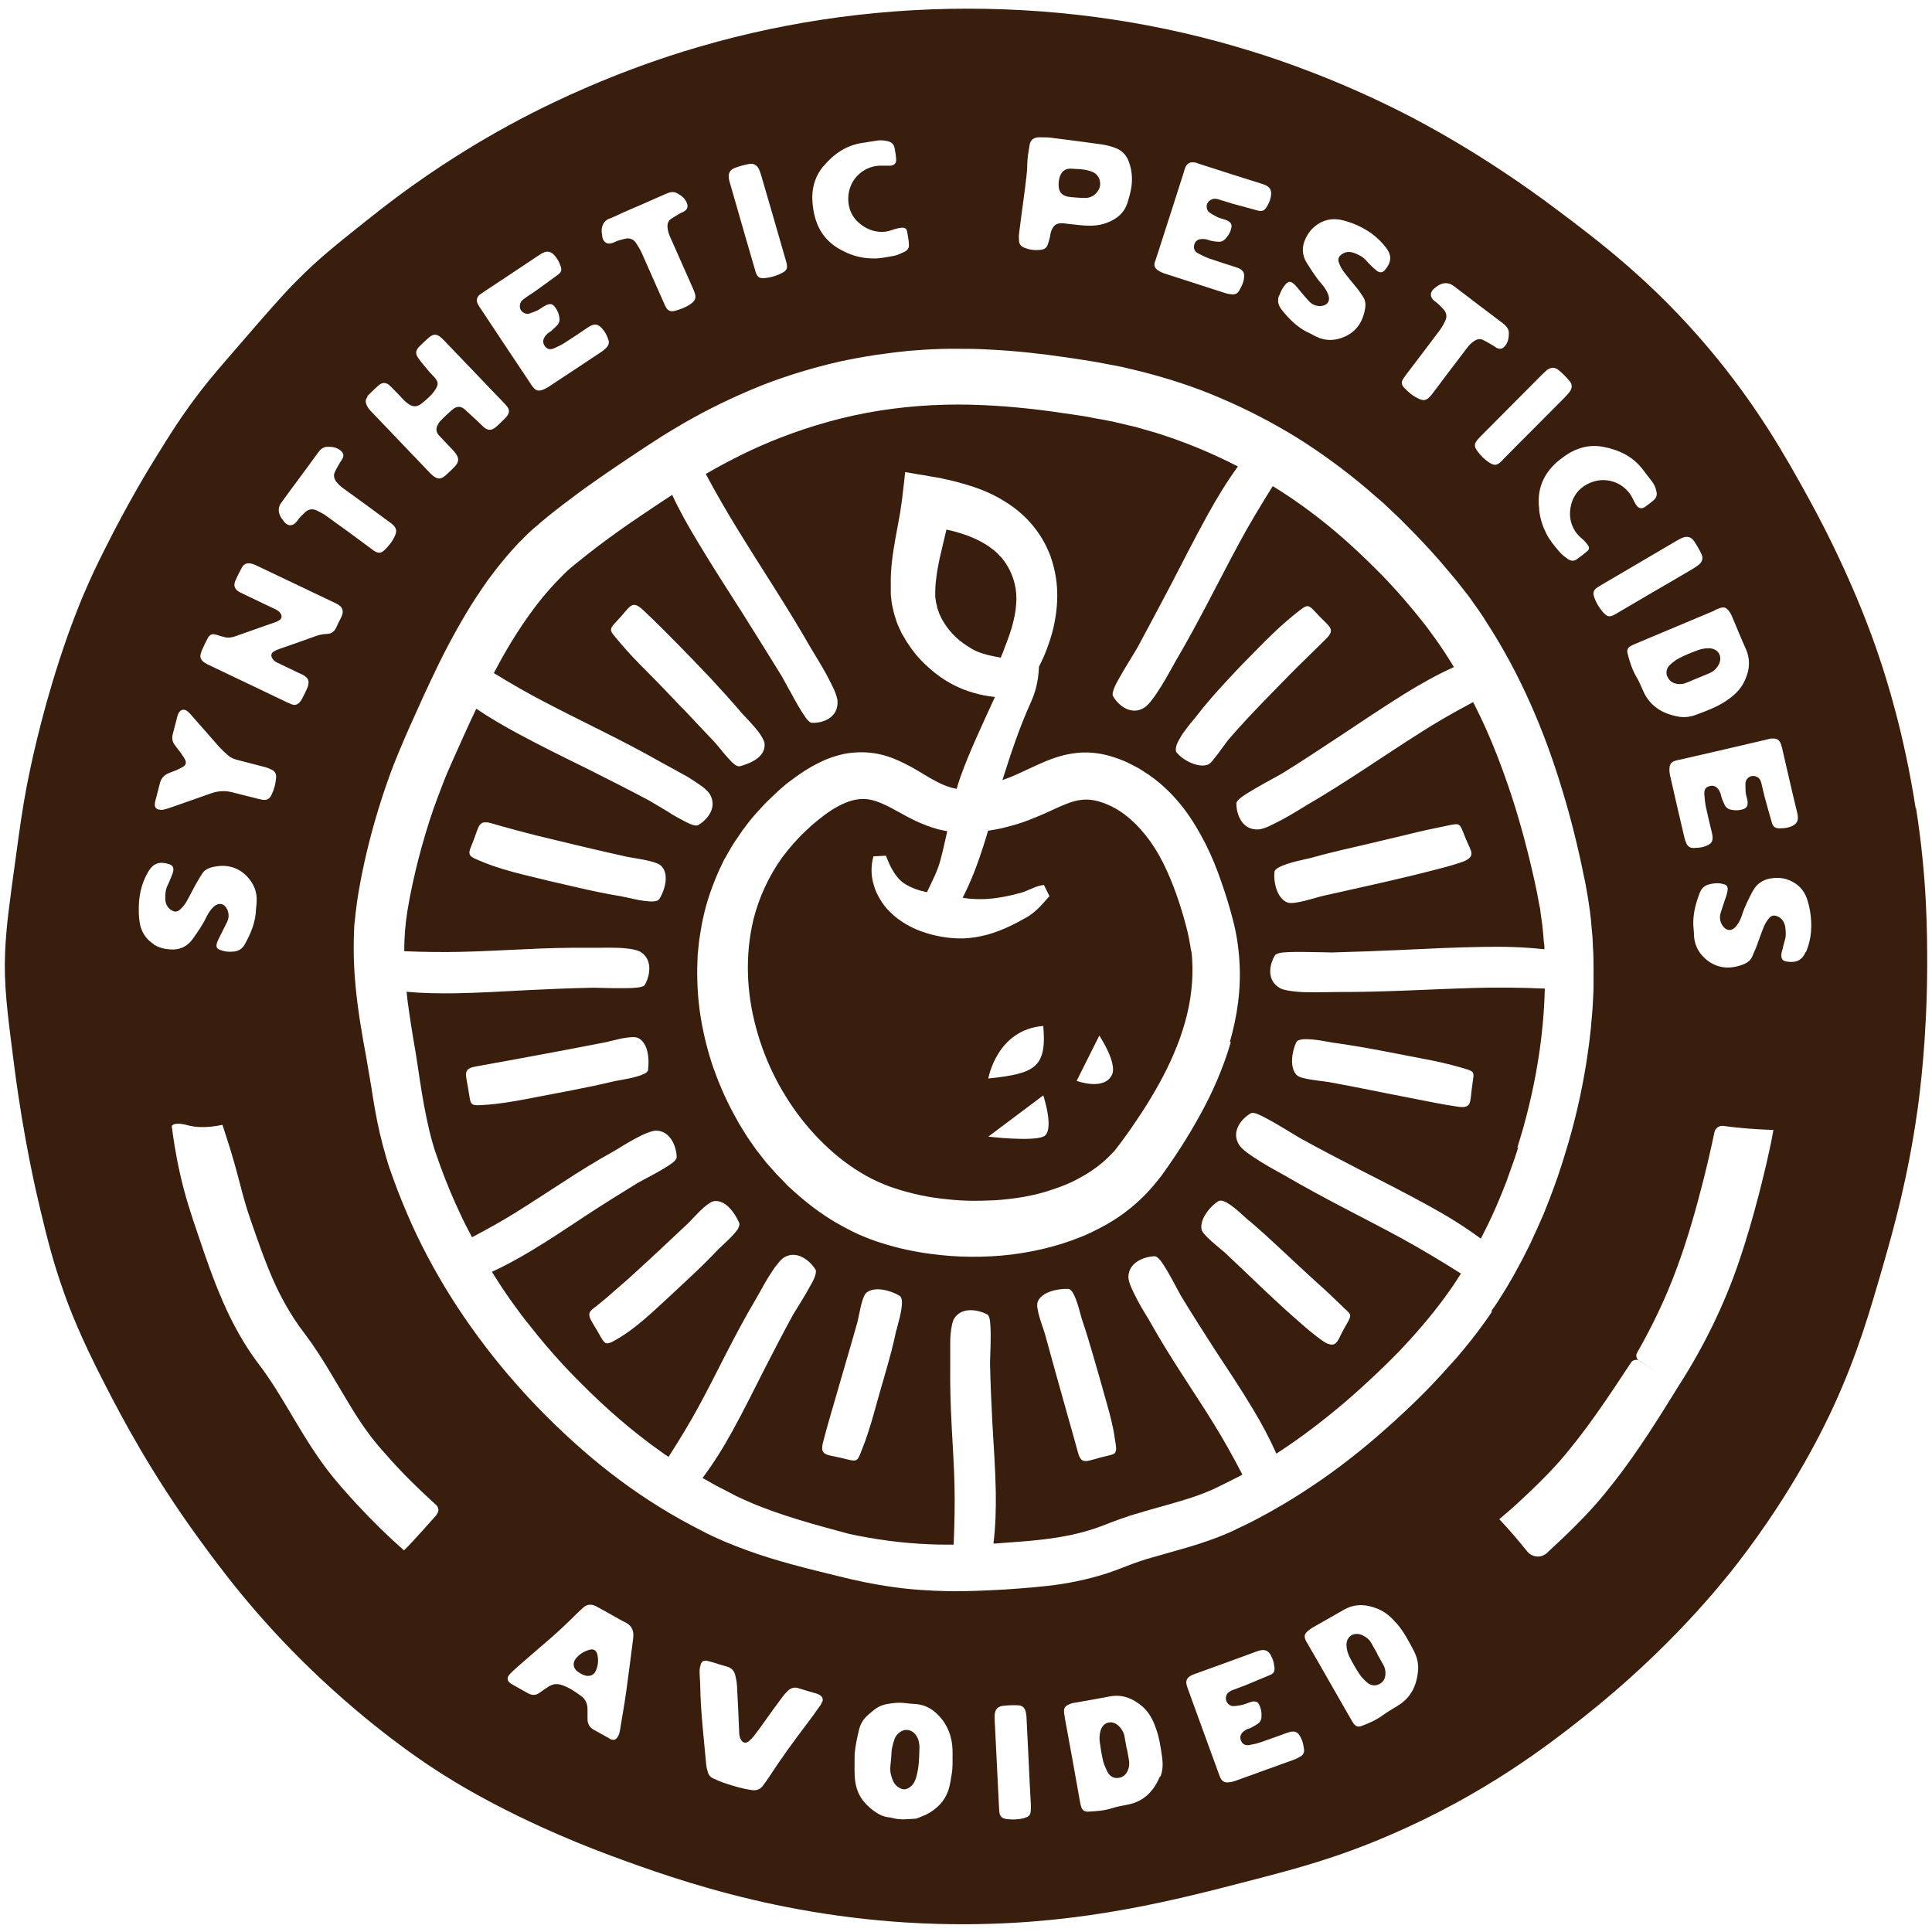 <?xml version="1.0" encoding="UTF-8"?>
<svg xmlns="http://www.w3.org/2000/svg" width="201" height="201" viewBox="0 0 201 201" fill="none">
  <path d="M143.294 172.054C143.094 171.676 142.872 171.321 142.671 170.943C142.471 170.587 142.16 170.321 141.781 170.143C140.869 169.698 140.001 170.254 140.09 171.276C140.113 171.632 140.224 172.01 140.38 172.343C140.691 172.965 141.025 173.543 141.403 174.121C141.626 174.477 141.937 174.788 142.249 175.055C142.605 175.366 143.072 175.432 143.495 175.21C143.962 174.988 144.14 174.566 144.14 174.077C144.14 173.765 144.073 173.454 143.895 173.165C143.695 172.788 143.472 172.432 143.272 172.054H143.294Z" fill="#391D0D"></path>
  <path d="M117.216 181.922C117.15 181.5 117.061 181.077 116.994 180.677C116.927 180.255 116.727 179.922 116.438 179.611C115.726 178.877 114.724 179.122 114.48 180.122C114.391 180.477 114.368 180.855 114.413 181.211C114.502 181.878 114.613 182.566 114.769 183.233C114.88 183.633 115.058 184.033 115.258 184.411C115.503 184.833 115.904 185.033 116.371 184.967C116.883 184.9 117.194 184.567 117.372 184.1C117.483 183.811 117.506 183.478 117.461 183.167C117.394 182.744 117.305 182.322 117.239 181.922H117.216Z" fill="#391D0D"></path>
  <path d="M123.915 98.938C123.87 98.671 123.848 98.382 123.781 98.115C123.737 97.849 123.692 97.56 123.626 97.293C123.559 97.026 123.514 96.76 123.425 96.448C122.802 94.07 122.023 91.803 121 89.759C119.976 87.714 118.619 85.958 116.973 84.714C115.882 83.891 114.525 83.314 113.413 83.203C112.856 83.158 112.345 83.203 111.766 83.358C111.187 83.514 110.564 83.78 109.875 84.091C109.185 84.403 108.451 84.758 107.65 85.069C106.871 85.403 106.048 85.692 105.202 85.914C104.401 86.136 103.6 86.314 102.799 86.425C102.087 88.825 101.286 91.203 100.151 93.404C100.374 93.426 100.596 93.47 100.819 93.493C101.308 93.537 101.842 93.559 102.421 93.537C103.578 93.493 104.891 93.248 106.181 92.892C106.604 92.781 106.982 92.581 107.383 92.426C107.783 92.248 108.184 92.115 108.606 92.07L109.185 93.226C108.718 93.759 108.339 94.204 107.961 94.559C107.583 94.915 107.205 95.204 106.826 95.426C105.58 96.137 104.223 96.826 102.688 97.249C101.909 97.448 101.108 97.604 100.24 97.626C99.395 97.648 98.594 97.582 97.793 97.426C96.836 97.249 95.879 96.96 94.989 96.537C94.099 96.115 93.231 95.537 92.519 94.804C92.163 94.448 91.829 94.026 91.562 93.559C91.296 93.115 91.051 92.626 90.917 92.115C90.761 91.603 90.672 91.092 90.672 90.559C90.672 90.048 90.739 89.559 90.873 89.092L92.163 89.025C92.408 89.603 92.608 90.137 92.92 90.626C93.209 91.115 93.587 91.581 94.077 91.915C94.789 92.381 95.612 92.648 96.435 92.826C96.947 91.737 97.526 90.67 97.837 89.492C98.104 88.492 98.327 87.492 98.549 86.469C98.215 86.425 97.882 86.336 97.57 86.269C96.747 86.047 95.99 85.736 95.301 85.425C93.943 84.781 92.853 84.069 91.874 83.647C90.895 83.203 90.138 83.047 89.293 83.158C88.448 83.247 87.491 83.669 86.534 84.269C86.289 84.425 86.067 84.58 85.822 84.758C85.599 84.936 85.355 85.114 85.132 85.292C84.91 85.492 84.665 85.669 84.442 85.87L83.775 86.492C83.33 86.892 82.929 87.359 82.529 87.781C82.329 88.003 82.151 88.248 81.95 88.47L81.394 89.181C79.992 91.137 78.969 93.337 78.39 95.648C77.5 99.338 77.656 103.249 78.657 106.916C79.636 110.605 81.439 114.072 83.819 116.962C85.021 118.406 86.356 119.718 87.824 120.829C89.293 121.94 90.873 122.829 92.519 123.429C93.365 123.74 94.233 123.985 95.145 124.207C96.035 124.429 96.969 124.585 97.882 124.696C98.816 124.807 99.751 124.896 100.685 124.918C101.62 124.94 102.554 124.918 103.489 124.874C104.49 124.807 105.491 124.696 106.515 124.518C107.516 124.34 108.517 124.096 109.474 123.762C110.431 123.451 111.388 123.073 112.256 122.584C113.146 122.118 113.969 121.562 114.703 120.94C114.903 120.784 115.059 120.607 115.237 120.451C115.415 120.295 115.571 120.118 115.749 119.94C115.838 119.851 115.927 119.762 115.994 119.673L116.216 119.384L116.439 119.095L116.706 118.74C117.418 117.784 118.085 116.806 118.73 115.828C120.021 113.85 121.2 111.783 122.112 109.65C123.025 107.516 123.692 105.294 123.937 103.071C124.071 101.96 124.093 100.827 124.026 99.715C124.004 99.449 123.982 99.16 123.937 98.893L123.915 98.938ZM108.54 106.738C108.918 111.072 107.672 111.694 102.821 112.206C102.821 112.206 103.689 107.116 108.54 106.738ZM108.54 118.251C107.294 118.784 102.821 118.251 102.821 118.251L108.54 113.961C108.54 113.961 109.786 117.74 108.54 118.251ZM115.682 111.828C114.859 113.517 112.011 112.45 112.011 112.45L114.369 107.738C114.369 107.738 116.283 110.605 115.682 111.828Z" fill="#391D0D"></path>
  <path d="M104.134 68.377C104.289 67.999 104.445 67.621 104.579 67.222C104.734 66.866 104.846 66.51 104.979 66.155C105.046 65.977 105.09 65.799 105.157 65.621C105.224 65.444 105.268 65.266 105.313 65.088C105.513 64.355 105.669 63.643 105.713 62.91C105.78 62.176 105.736 61.465 105.58 60.799C105.335 59.776 104.89 58.865 104.267 58.109C104.2 58.02 104.111 57.909 104.022 57.843L103.778 57.576C103.6 57.42 103.422 57.243 103.221 57.109C102.843 56.798 102.42 56.554 101.975 56.309C101.085 55.843 100.084 55.487 99.016 55.22L98.615 55.131C98.438 55.087 98.46 55.109 98.46 55.109C98.46 55.109 98.46 55.131 98.438 55.154C98.438 55.176 98.438 55.198 98.438 55.198V55.242L98.415 55.309C98.237 56.02 98.082 56.731 97.903 57.487C97.725 58.198 97.592 58.887 97.481 59.554C97.392 60.221 97.303 60.865 97.303 61.487C97.303 61.643 97.303 61.776 97.303 61.932V62.154L97.347 62.377C97.37 62.51 97.37 62.665 97.414 62.799C97.459 62.932 97.481 63.066 97.503 63.199C97.503 63.266 97.547 63.332 97.57 63.399L97.636 63.599L97.703 63.799C97.703 63.799 97.77 63.932 97.792 63.999C97.859 64.132 97.926 64.288 97.993 64.421L98.237 64.821C98.571 65.355 98.972 65.844 99.439 66.288C99.906 66.733 100.462 67.11 101.041 67.466C101.82 67.933 102.732 68.155 103.644 68.333C103.8 68.355 103.956 68.377 104.089 68.422L104.134 68.377Z" fill="#391D0D"></path>
  <path d="M173.466 70.356C173.644 70.845 174.022 71.089 174.534 71.156C174.845 71.2 175.157 71.156 175.468 71.022C175.869 70.867 176.247 70.689 176.648 70.534C177.048 70.378 177.449 70.2 177.827 70.045C178.228 69.889 178.517 69.622 178.739 69.267C179.296 68.4 178.828 67.467 177.805 67.444C177.449 67.444 177.048 67.489 176.715 67.622C176.069 67.844 175.424 68.111 174.801 68.422C174.423 68.6 174.067 68.867 173.755 69.156C173.399 69.467 173.288 69.933 173.444 70.378L173.466 70.356Z" fill="#391D0D"></path>
  <path d="M95.122 180.32C94.721 179.92 94.121 179.853 93.653 180.187C93.386 180.364 93.186 180.609 93.075 180.898C92.963 181.209 92.874 181.52 92.808 181.853C92.741 182.187 92.741 182.52 92.719 182.854C92.697 183.165 92.652 183.476 92.63 183.787C92.585 184.32 92.697 184.809 92.919 185.298C93.052 185.587 93.253 185.832 93.542 185.987C93.965 186.232 94.276 186.209 94.677 185.921C95.011 185.676 95.189 185.343 95.3 184.965C95.611 183.943 95.634 182.898 95.656 181.831C95.656 181.676 95.656 181.498 95.611 181.342C95.567 180.942 95.389 180.587 95.122 180.32Z" fill="#391D0D"></path>
  <path d="M111.075 20.46C111.275 20.505 112.566 20.616 113.011 20.594C113.545 20.549 113.967 20.283 114.257 19.816C114.679 19.149 114.412 18.216 113.7 17.905C113.389 17.771 113.033 17.682 112.699 17.638C112.299 17.571 111.898 17.593 111.498 17.549C110.919 17.505 110.518 17.749 110.296 18.282C110.162 18.638 110.118 18.994 110.14 19.372C110.185 19.994 110.474 20.327 111.097 20.46H111.075Z" fill="#391D0D"></path>
  <path d="M61.346 171.633C60.768 171.789 60.256 172.1 59.878 172.589C59.566 173.011 59.633 173.545 60.056 173.878C60.167 173.967 60.3 174.034 60.456 174.145C60.59 174.211 60.745 174.278 60.901 174.323C61.324 174.434 61.769 174.278 61.947 173.9C62.236 173.345 62.281 172.722 62.147 172.122C62.036 171.7 61.769 171.522 61.346 171.633Z" fill="#391D0D"></path>
  <path d="M157.846 119.429C158.069 118.717 158.291 117.984 158.492 117.273C159.804 112.561 160.605 107.694 160.717 102.849C158.225 102.738 155.555 102.716 153.441 102.782C148.724 102.916 143.962 103.227 139.134 103.205C138.511 103.205 137.287 103.249 136.085 103.227C135.485 103.227 134.906 103.182 134.394 103.116C133.905 103.049 133.482 102.96 133.26 102.849C131.769 102.093 132.014 100.427 132.637 99.404C132.726 99.249 133.037 99.138 133.46 99.093C134.194 99.026 135.284 99.026 136.286 99.049C137.287 99.049 138.199 99.093 138.533 99.093C140.958 99.026 143.406 98.938 145.853 98.826C148.59 98.693 151.371 98.56 154.175 98.515C156.378 98.471 158.514 98.515 160.672 98.76V98.404L160.605 97.849L160.561 97.293L160.45 96.182L160.294 95.093L160.227 94.537L160.116 94.004L159.916 92.915C159.76 92.159 159.604 91.426 159.426 90.67C158.736 87.692 157.935 84.758 156.956 81.891C155.977 79.024 154.865 76.224 153.508 73.535C153.419 73.379 153.352 73.201 153.263 73.046C151.282 74.091 149.28 75.246 147.7 76.269C145.764 77.491 143.873 78.758 141.937 80.024C140.001 81.291 138.021 82.558 135.996 83.736C135.485 84.047 134.461 84.692 133.438 85.247C132.926 85.514 132.414 85.781 131.969 85.981C131.524 86.181 131.123 86.292 130.879 86.292C129.254 86.358 128.631 84.781 128.631 83.603C128.631 83.403 128.832 83.18 129.165 82.936C129.455 82.714 129.833 82.491 130.233 82.247C130.634 82.002 131.079 81.758 131.502 81.513C132.347 81.047 133.104 80.624 133.393 80.469C135.396 79.224 137.354 77.935 139.334 76.624C141.537 75.157 143.784 73.646 146.098 72.201C147.789 71.157 149.48 70.201 151.26 69.401C150.526 68.179 149.747 67.001 148.902 65.867C148.479 65.267 148.012 64.689 147.544 64.112C147.322 63.823 147.077 63.534 146.832 63.245L146.098 62.378C145.609 61.8 145.097 61.245 144.585 60.689L143.806 59.867L143.005 59.067C140.869 56.933 138.622 54.933 136.219 53.155C134.995 52.244 133.727 51.377 132.414 50.577C131.168 52.555 129.922 54.644 128.987 56.377C126.785 60.445 124.738 64.667 122.312 68.779C122.001 69.312 121.445 70.379 120.822 71.379C120.51 71.868 120.198 72.357 119.887 72.757C119.598 73.157 119.308 73.446 119.086 73.602C117.706 74.49 116.371 73.424 115.793 72.424C115.704 72.246 115.771 71.957 115.926 71.557C116.06 71.224 116.282 70.823 116.527 70.401C116.772 69.979 117.017 69.534 117.284 69.112C117.795 68.268 118.263 67.512 118.418 67.223C119.553 65.134 120.666 63 121.801 60.867C123.047 58.467 124.27 56.044 125.605 53.622C126.584 51.844 127.608 50.155 128.787 48.532C126.073 47.132 123.225 45.954 120.31 45.043L118.151 44.421L115.971 43.91L115.704 43.843L115.437 43.798L114.881 43.687L113.768 43.487C113.056 43.332 112.255 43.221 111.499 43.109C108.45 42.643 105.424 42.287 102.398 42.154C98.749 41.976 95.144 42.154 91.584 42.709C88.024 43.265 84.509 44.243 81.149 45.554C78.501 46.576 75.92 47.865 73.428 49.31C74.496 51.31 75.653 53.31 76.654 54.933C79.191 59.089 81.928 63.156 84.397 67.49C84.731 68.045 85.399 69.112 85.999 70.201C86.289 70.735 86.556 71.29 86.778 71.757C86.978 72.224 87.112 72.646 87.134 72.913C87.246 74.624 85.666 75.246 84.486 75.202C84.286 75.202 84.041 74.979 83.797 74.624C83.352 74.002 82.795 73.024 82.306 72.112C81.794 71.224 81.371 70.379 81.171 70.09C79.858 67.957 78.523 65.823 77.166 63.667C75.653 61.289 74.095 58.889 72.605 56.4C71.626 54.777 70.713 53.177 69.935 51.488L69.111 52.022C68.31 52.555 67.531 53.066 66.753 53.599C65.195 54.644 63.682 55.711 62.191 56.844C61.457 57.4 60.723 57.978 60.011 58.556C59.633 58.844 59.343 59.111 59.01 59.4C58.698 59.689 58.431 59.978 58.142 60.267C56.94 61.489 55.828 62.867 54.804 64.334C53.558 66.112 52.423 68.023 51.378 70.023C53.135 71.112 54.982 72.157 56.517 72.957C58.542 74.024 60.634 75.046 62.703 76.091C64.795 77.135 66.886 78.224 68.956 79.402C69.49 79.691 70.558 80.269 71.581 80.847C72.071 81.158 72.56 81.469 72.961 81.758C73.361 82.047 73.65 82.336 73.806 82.558C74.696 83.936 73.628 85.269 72.627 85.847C72.449 85.936 72.16 85.87 71.781 85.714C71.448 85.581 71.069 85.358 70.647 85.136C70.224 84.914 69.779 84.647 69.378 84.38C68.533 83.891 67.799 83.425 67.509 83.269C65.418 82.158 63.304 81.091 61.146 80.002C58.743 78.824 56.295 77.624 53.87 76.313C52.379 75.513 50.933 74.668 49.553 73.735C49.553 73.779 49.509 73.824 49.486 73.868C48.685 75.557 47.907 77.291 47.128 79.046C46.928 79.491 46.749 79.891 46.572 80.313C46.394 80.736 46.215 81.136 46.06 81.58C45.726 82.425 45.414 83.291 45.103 84.136C44.502 85.87 43.99 87.625 43.523 89.403C43.078 91.181 42.678 92.959 42.388 94.759C42.166 96.137 42.055 97.537 42.055 98.96C44.124 99.049 46.238 99.071 47.973 99.026C50.132 98.982 52.29 98.849 54.493 98.76C56.696 98.649 58.921 98.582 61.146 98.604C61.435 98.604 61.858 98.604 62.347 98.604C62.837 98.604 63.393 98.582 63.949 98.604C64.505 98.604 65.04 98.649 65.507 98.715C65.974 98.782 66.33 98.871 66.552 98.982C67.91 99.738 67.665 101.404 67.109 102.427C67.02 102.605 66.731 102.694 66.352 102.738C66.019 102.782 65.596 102.805 65.151 102.805C64.706 102.805 64.216 102.805 63.749 102.805C62.837 102.782 62.013 102.76 61.702 102.76C59.477 102.805 57.252 102.894 55.005 103.005C52.49 103.138 49.931 103.294 47.35 103.338C45.637 103.36 43.968 103.338 42.299 103.182C42.366 103.871 42.455 104.583 42.566 105.294C42.7 106.205 42.834 107.116 42.989 108.027L43.234 109.45L43.456 110.894C43.746 112.806 44.013 114.628 44.391 116.384C44.569 117.251 44.769 118.095 45.014 118.94C45.125 119.362 45.259 119.762 45.414 120.184L45.859 121.451C46.483 123.14 47.172 124.807 47.951 126.429C48.307 127.207 48.708 127.963 49.108 128.718C50.688 127.896 52.268 127.007 53.514 126.229C55.182 125.207 56.829 124.096 58.542 123.007C60.233 121.896 61.991 120.807 63.793 119.806C64.016 119.673 64.372 119.473 64.75 119.229C65.151 118.984 65.573 118.74 66.019 118.495C66.463 118.251 66.909 118.028 67.309 117.873C67.71 117.717 68.043 117.628 68.266 117.628C69.712 117.651 70.357 119.206 70.402 120.362C70.402 120.54 70.246 120.762 69.957 120.984C68.956 121.74 66.731 122.829 66.263 123.118C64.528 124.185 62.814 125.251 61.079 126.385C59.165 127.652 57.185 128.985 55.138 130.208C53.825 130.985 52.535 131.697 51.177 132.319L51.912 133.475C52.156 133.852 52.401 134.23 52.668 134.608C52.935 134.986 53.18 135.364 53.447 135.719C53.981 136.453 54.515 137.186 55.093 137.875C55.383 138.231 55.65 138.586 55.939 138.942L56.807 139.986C57.986 141.364 59.21 142.698 60.5 143.965C63.059 146.543 65.796 148.921 68.711 150.988C68.978 151.188 69.267 151.388 69.556 151.565C70.713 149.765 71.87 147.854 72.716 146.276C73.695 144.476 74.629 142.609 75.586 140.742C76.543 138.875 77.567 136.964 78.657 135.119C78.79 134.875 78.99 134.519 79.235 134.097C79.458 133.675 79.725 133.208 80.014 132.763C80.303 132.319 80.57 131.874 80.86 131.541C81.127 131.185 81.394 130.919 81.594 130.808C82.884 130.052 84.219 131.097 84.842 132.074C84.931 132.23 84.887 132.519 84.753 132.874C84.642 133.186 84.442 133.541 84.219 133.919C84.019 134.297 83.774 134.697 83.552 135.075C83.085 135.83 82.684 136.497 82.528 136.742C81.505 138.608 80.526 140.498 79.547 142.409C78.457 144.565 77.366 146.765 76.165 148.943C75.23 150.654 74.229 152.232 73.094 153.766C73.161 153.81 73.228 153.855 73.294 153.877C73.673 154.099 74.073 154.321 74.474 154.543C74.874 154.743 75.275 154.966 75.675 155.166L76.276 155.477C76.476 155.588 76.654 155.677 76.855 155.766C77.055 155.855 77.233 155.944 77.433 156.033C77.633 156.121 77.834 156.21 78.034 156.299C79.636 156.988 81.327 157.566 83.062 158.099C84.798 158.633 86.556 159.1 88.358 159.588C91.184 160.189 93.898 160.544 96.546 160.655C97.436 160.7 98.326 160.7 99.216 160.7C99.305 158.588 99.35 156.366 99.305 154.588C99.261 152.588 99.127 150.565 99.016 148.521C98.905 146.454 98.838 144.365 98.86 142.275C98.86 142.009 98.86 141.609 98.86 141.142C98.86 140.675 98.86 140.164 98.86 139.653C98.86 139.142 98.905 138.631 98.972 138.208C99.038 137.786 99.127 137.431 99.239 137.231C99.973 135.964 101.664 136.208 102.687 136.742C102.865 136.83 102.954 137.097 102.999 137.453C103.155 138.72 102.999 141.231 102.999 141.809C103.043 143.876 103.132 145.943 103.244 148.054C103.377 150.387 103.555 152.81 103.6 155.232C103.622 157.055 103.577 158.833 103.355 160.589C103.689 160.589 104 160.544 104.334 160.522C105.602 160.433 106.87 160.344 108.072 160.211C109.251 160.077 110.386 159.922 111.476 159.677C112.567 159.455 113.59 159.144 114.547 158.788C114.792 158.699 115.059 158.588 115.303 158.499C115.615 158.388 115.904 158.255 116.193 158.166C116.483 158.055 116.794 157.944 117.083 157.855C117.373 157.744 117.662 157.655 117.951 157.566C120.265 156.855 122.401 156.344 124.27 155.699C124.515 155.61 124.738 155.544 124.96 155.455C125.183 155.366 125.405 155.277 125.628 155.188C126.073 155.01 126.473 154.832 126.94 154.588C127.385 154.366 127.83 154.143 128.275 153.921C128.498 153.81 128.72 153.699 128.943 153.588C129.054 153.521 129.143 153.477 129.254 153.41C128.298 151.565 127.252 149.699 126.34 148.232C125.272 146.476 124.115 144.765 122.98 142.987C121.845 141.231 120.71 139.409 119.664 137.542C119.531 137.297 119.308 136.942 119.064 136.542C118.819 136.142 118.552 135.675 118.307 135.208C118.062 134.741 117.84 134.275 117.662 133.875C117.506 133.475 117.395 133.119 117.395 132.874C117.395 131.385 118.952 130.741 120.109 130.696C120.31 130.696 120.51 130.874 120.755 131.163C121.534 132.208 122.668 134.519 122.98 135.008C124.092 136.83 125.227 138.608 126.384 140.409C127.697 142.409 129.076 144.454 130.345 146.587C131.279 148.121 132.08 149.654 132.792 151.232C134.951 149.832 136.975 148.321 138.889 146.743C140.068 145.787 141.203 144.765 142.315 143.742C142.872 143.231 143.428 142.698 143.984 142.164C144.541 141.631 145.052 141.098 145.586 140.564C147.656 138.386 149.591 136.097 151.26 133.63C151.505 133.252 151.75 132.874 151.994 132.497C149.925 131.185 147.678 129.852 145.853 128.852C143.851 127.763 141.826 126.718 139.779 125.652C137.732 124.585 135.685 123.473 133.66 122.296C133.126 122.007 132.08 121.429 131.101 120.829C130.612 120.518 130.144 120.206 129.744 119.918C129.366 119.629 129.054 119.34 128.921 119.117C128.053 117.762 129.099 116.428 130.122 115.828C130.3 115.739 130.589 115.784 130.968 115.962C131.301 116.095 131.68 116.317 132.103 116.539C132.525 116.762 132.948 117.028 133.371 117.273C134.194 117.762 134.951 118.228 135.218 118.384C137.265 119.518 139.356 120.607 141.47 121.696C143.829 122.896 146.232 124.118 148.612 125.429C150.526 126.474 152.328 127.585 154.042 128.852C154.042 128.852 154.042 128.852 154.064 128.852C154.598 127.83 155.11 126.785 155.577 125.718C155.866 125.029 156.178 124.34 156.445 123.629C156.578 123.273 156.734 122.94 156.845 122.585L157.223 121.518C157.357 121.162 157.468 120.807 157.602 120.451L157.958 119.362L157.846 119.429ZM132.592 90.737C132.592 90.559 132.77 90.381 133.037 90.248C133.949 89.737 135.885 89.381 136.33 89.27C137.91 88.825 139.49 88.448 141.069 88.092C142.827 87.67 144.585 87.27 146.321 86.847C147.722 86.492 149.057 86.203 150.392 85.936C150.815 85.847 151.127 85.781 151.327 85.758C151.527 85.736 151.683 85.758 151.794 85.825C152.017 85.981 152.15 86.403 152.506 87.292C152.795 87.981 153.085 88.448 153.085 88.803C153.085 88.981 153.018 89.136 152.84 89.292C152.751 89.359 152.64 89.448 152.506 89.514C152.373 89.581 152.217 89.648 152.017 89.714C151.104 90.025 150.192 90.27 149.302 90.492C148.412 90.715 147.567 90.937 146.81 91.115C143.717 91.87 140.669 92.515 137.643 93.204C136.842 93.381 134.639 94.159 133.949 93.893C132.881 93.493 132.481 91.848 132.592 90.737ZM67.442 111.272C67.42 111.45 67.264 111.606 67.02 111.717C66.197 112.139 64.394 112.383 63.971 112.472C62.503 112.828 61.012 113.139 59.521 113.428C57.853 113.739 56.206 114.072 54.537 114.384C53.202 114.628 51.912 114.85 50.554 114.939C49.687 115.006 49.286 115.028 49.086 114.828C48.886 114.628 48.863 114.184 48.708 113.25C48.463 111.761 48.129 111.206 49.464 110.961C51.088 110.672 52.846 110.339 54.226 110.094C57.118 109.561 59.966 109.028 62.814 108.472C63.193 108.405 63.905 108.205 64.617 108.05C65.329 107.916 66.041 107.827 66.374 107.983C67.42 108.472 67.576 110.161 67.42 111.25L67.442 111.272ZM68.577 93.537C68.488 93.693 68.266 93.759 67.977 93.781C66.975 93.848 65.062 93.315 64.617 93.248C63.015 92.981 61.413 92.648 59.811 92.27C58.031 91.87 56.251 91.448 54.471 91.003C53.046 90.648 51.689 90.27 50.31 89.714C49.865 89.514 49.531 89.403 49.286 89.27C49.041 89.136 48.908 89.025 48.863 88.87C48.752 88.581 48.975 88.181 49.308 87.314C49.575 86.603 49.709 86.092 49.931 85.803C50.043 85.669 50.176 85.581 50.354 85.558C50.443 85.558 50.532 85.558 50.666 85.558C50.799 85.558 50.933 85.603 51.111 85.647C51.912 85.892 52.802 86.114 53.647 86.358C54.493 86.581 55.316 86.803 56.05 86.981C59.076 87.714 62.102 88.448 65.129 89.114C65.907 89.292 68.266 89.537 68.8 90.092C69.645 90.959 69.178 92.581 68.6 93.537H68.577ZM122.401 77.535C122.49 77.269 122.646 76.98 122.846 76.646C123.024 76.335 123.247 76.046 123.469 75.757C123.892 75.18 124.315 74.735 124.448 74.535C125.472 73.201 126.584 71.957 127.719 70.735C128.965 69.379 130.256 68.068 131.546 66.779C132.592 65.734 133.616 64.778 134.75 63.867C135.485 63.289 135.796 63.023 136.085 63.067C136.375 63.111 136.642 63.467 137.309 64.156C138.355 65.245 138.978 65.49 137.91 66.512C136.664 67.757 135.262 69.09 134.216 70.157C133.126 71.268 132.036 72.379 130.968 73.49C129.9 74.602 128.854 75.735 127.875 76.868C127.741 77.024 127.563 77.246 127.385 77.513C127.185 77.78 126.963 78.069 126.762 78.358C126.651 78.491 126.54 78.647 126.429 78.78C126.384 78.847 126.317 78.913 126.273 78.98C126.228 79.047 126.184 79.091 126.139 79.158C125.939 79.38 125.761 79.535 125.583 79.58C124.649 79.869 123.113 79.158 122.401 78.269C122.29 78.135 122.312 77.869 122.401 77.535ZM71.003 73.69C69.779 72.401 68.533 71.09 67.264 69.823C66.241 68.801 65.284 67.801 64.394 66.734C63.816 66.045 63.526 65.756 63.571 65.467C63.593 65.178 63.927 64.889 64.572 64.178C65.573 63.067 65.774 62.4 66.909 63.467C68.243 64.712 69.623 66.112 70.691 67.201C71.804 68.334 72.894 69.468 73.984 70.623C75.052 71.779 76.12 72.957 77.166 74.179C77.299 74.335 77.522 74.557 77.767 74.824C78.011 75.091 78.278 75.379 78.546 75.691C78.679 75.846 78.79 76.002 78.924 76.157C78.99 76.246 79.035 76.313 79.079 76.38C79.124 76.469 79.191 76.535 79.235 76.624C79.413 76.935 79.547 77.202 79.547 77.402C79.636 78.78 78.056 79.424 76.988 79.713C76.81 79.758 76.632 79.691 76.432 79.535C76.254 79.402 76.053 79.202 75.853 78.98C75.653 78.758 75.43 78.513 75.23 78.269C74.83 77.78 74.451 77.313 74.296 77.157C73.205 76.002 72.093 74.846 71.003 73.668V73.69ZM76.832 127.763C76.387 128.518 75.008 129.696 74.718 129.985C73.695 131.074 72.627 132.119 71.514 133.141C70.291 134.297 69.067 135.43 67.799 136.586C66.775 137.497 65.774 138.342 64.572 139.097C64.372 139.208 64.194 139.32 64.038 139.409C63.882 139.497 63.771 139.564 63.638 139.631C63.371 139.742 63.193 139.786 63.059 139.742C62.77 139.653 62.592 139.231 62.125 138.431C61.746 137.786 61.435 137.342 61.346 137.008C61.301 136.83 61.301 136.697 61.346 136.564C61.368 136.497 61.413 136.43 61.479 136.364C61.546 136.275 61.657 136.186 61.769 136.097C62.058 135.897 62.347 135.63 62.659 135.386C62.97 135.141 63.282 134.875 63.571 134.608C64.172 134.097 64.772 133.563 65.284 133.119C67.398 131.208 69.49 129.252 71.581 127.274C71.848 127.007 72.338 126.474 72.849 125.963C73.361 125.474 73.94 125.007 74.296 124.963C75.497 124.807 76.454 126.207 76.899 127.207C76.966 127.363 76.921 127.563 76.788 127.785L76.832 127.763ZM93.253 138.364C92.964 139.786 92.586 141.186 92.185 142.587C91.74 144.12 91.295 145.676 90.872 147.209C90.516 148.432 90.16 149.61 89.693 150.765C89.404 151.499 89.293 151.832 89.025 151.921C88.758 152.01 88.336 151.877 87.424 151.654C85.955 151.321 85.287 151.432 85.621 150.076C86.022 148.498 86.511 146.876 86.889 145.565C87.646 142.898 88.447 140.253 89.181 137.631C89.382 136.942 89.626 134.897 90.16 134.475C90.984 133.808 92.63 134.23 93.587 134.808C93.743 134.897 93.809 135.097 93.832 135.364C93.898 136.297 93.342 137.986 93.275 138.364H93.253ZM116.038 151.121C115.86 151.343 115.415 151.41 114.502 151.632C113.034 152.01 112.522 152.41 112.166 151.165C111.743 149.676 111.298 148.009 110.92 146.72C110.163 144.053 109.429 141.387 108.695 138.72C108.495 138.031 107.694 136.075 107.961 135.43C108.361 134.408 110.03 134.052 111.12 134.097C111.298 134.097 111.454 134.23 111.588 134.452C112.077 135.208 112.433 136.897 112.567 137.275C113.034 138.631 113.434 140.009 113.835 141.387C114.28 142.92 114.725 144.476 115.148 146.009C115.504 147.254 115.815 148.454 115.993 149.721C116.127 150.543 116.193 150.899 115.993 151.121H116.038ZM129.944 126.985C131.101 127.963 132.214 128.985 133.304 130.008C134.528 131.141 135.729 132.274 136.953 133.386C137.932 134.252 138.844 135.119 139.712 135.964C139.846 136.097 139.957 136.208 140.068 136.297C140.157 136.386 140.246 136.497 140.313 136.542C140.424 136.675 140.469 136.764 140.469 136.897C140.469 137.164 140.224 137.542 139.757 138.364C139.401 139.031 139.223 139.542 138.933 139.764C138.8 139.875 138.622 139.92 138.399 139.875C138.288 139.853 138.155 139.809 137.999 139.742C137.865 139.675 137.732 139.586 137.576 139.475C137.176 139.208 136.842 138.92 136.486 138.653C136.13 138.364 135.818 138.097 135.485 137.808C134.839 137.253 134.239 136.697 133.705 136.23C131.524 134.252 129.477 132.23 127.408 130.296C127.141 130.052 126.562 129.607 126.05 129.141C125.539 128.674 125.071 128.23 125.005 127.896C124.804 126.896 125.828 125.54 126.762 124.963C126.918 124.874 127.141 124.896 127.408 125.007C128.32 125.407 129.61 126.741 129.944 127.007V126.985ZM128.053 108.405C127.274 111.094 126.162 113.628 124.849 116.006C124.204 117.184 123.514 118.34 122.78 119.473C122.424 120.029 122.045 120.584 121.667 121.14L121.089 121.962L120.799 122.362L120.443 122.807C119.509 124.007 118.418 125.074 117.239 125.985C116.06 126.896 114.769 127.629 113.457 128.252C110.809 129.474 108.027 130.163 105.246 130.519C102.443 130.852 99.639 130.83 96.835 130.452C95.144 130.23 93.453 129.874 91.785 129.341C90.939 129.096 90.116 128.763 89.293 128.407C88.469 128.03 87.691 127.607 86.912 127.163C85.376 126.252 83.975 125.185 82.662 124.007L82.172 123.562L81.928 123.34L81.705 123.096L80.793 122.162L79.925 121.184C79.769 121.029 79.636 120.851 79.502 120.673L79.102 120.162C78.968 119.984 78.835 119.829 78.701 119.651L78.323 119.117C78.078 118.762 77.811 118.406 77.589 118.028L76.899 116.917L76.276 115.784C75.453 114.25 74.763 112.65 74.184 111.006C73.628 109.361 73.205 107.672 72.916 105.938C72.627 104.205 72.516 102.449 72.538 100.693L72.582 99.36C72.627 98.915 72.671 98.471 72.716 98.049C72.76 97.604 72.849 97.182 72.916 96.737L73.027 96.093C73.072 95.871 73.116 95.648 73.161 95.448C73.539 93.715 74.14 92.026 74.874 90.403L75.163 89.803C75.252 89.603 75.341 89.403 75.475 89.203L76.142 88.047C76.254 87.847 76.387 87.67 76.499 87.492L76.877 86.936L77.255 86.381C77.388 86.203 77.522 86.025 77.656 85.847C77.922 85.492 78.189 85.158 78.479 84.825L79.369 83.847C79.658 83.514 79.992 83.225 80.303 82.914C80.615 82.625 80.926 82.314 81.26 82.025C81.594 81.736 81.905 81.469 82.284 81.202L82.818 80.802L83.374 80.424L83.663 80.224C83.663 80.224 83.863 80.113 83.952 80.047C84.153 79.936 84.353 79.802 84.553 79.691L85.198 79.358C85.399 79.247 85.643 79.158 85.866 79.046C86.778 78.669 87.824 78.358 88.914 78.291C90.004 78.202 91.139 78.335 92.118 78.624C93.097 78.913 93.943 79.335 94.699 79.736C95.434 80.136 96.101 80.558 96.702 80.913C97.748 81.513 98.615 81.913 99.528 82.069C99.639 81.669 99.772 81.269 99.906 80.869C100.818 78.291 102.22 75.335 103.511 72.513C102.687 72.424 101.886 72.268 101.174 72.046C99.884 71.668 98.771 71.09 97.792 70.401C97.414 70.135 97.058 69.846 96.702 69.534C96.368 69.223 96.012 68.912 95.701 68.556C95.545 68.379 95.389 68.223 95.233 68.023C95.1 67.845 94.944 67.668 94.811 67.468C94.544 67.09 94.277 66.712 94.054 66.29L93.876 66.001L93.787 65.845C93.787 65.845 93.743 65.734 93.72 65.69L93.409 65.023L93.342 64.845L93.275 64.667L93.164 64.312C93.097 64.089 93.008 63.845 92.964 63.623L92.808 62.934C92.764 62.712 92.741 62.467 92.719 62.245L92.675 61.911C92.675 61.8 92.675 61.689 92.675 61.578V60.911C92.63 59.133 92.897 57.511 93.164 55.977C93.32 55.133 93.476 54.288 93.631 53.444C93.72 52.733 93.854 52.044 93.921 51.31C94.01 50.577 94.099 49.843 94.165 49.132C94.343 49.132 94.588 49.177 94.788 49.221C95.011 49.266 95.233 49.288 95.434 49.332C95.879 49.399 96.301 49.466 96.746 49.554L97.414 49.666C97.636 49.71 97.859 49.732 98.082 49.799C98.526 49.888 98.994 49.999 99.439 50.11C99.661 50.155 99.906 50.243 99.995 50.266L100.396 50.377C100.663 50.444 100.93 50.555 101.197 50.621C102.265 50.977 103.355 51.444 104.401 52.088C105.446 52.71 106.448 53.511 107.293 54.488C108.139 55.466 108.828 56.622 109.273 57.822C109.718 59.044 109.941 60.289 109.986 61.489C110.03 62.689 109.896 63.867 109.674 64.956C109.451 66.045 109.095 67.09 108.695 68.068C108.517 68.512 108.294 68.934 108.094 69.357C108.027 71.001 107.671 72.112 107.249 73.068C106.047 75.713 105.157 78.424 104.289 81.158C104.801 80.98 105.313 80.78 105.802 80.558C106.692 80.158 107.582 79.713 108.628 79.269C109.14 79.046 109.696 78.847 110.297 78.669C110.898 78.491 111.543 78.38 112.211 78.313C113.546 78.202 114.858 78.424 115.949 78.802C116.216 78.891 116.505 78.98 116.75 79.091C116.994 79.202 117.261 79.291 117.484 79.424C117.951 79.669 118.441 79.891 118.863 80.18C120.643 81.269 122.045 82.669 123.158 84.114C124.07 85.314 124.804 86.581 125.45 87.847C126.095 89.136 126.607 90.425 127.052 91.715C127.163 92.048 127.274 92.359 127.385 92.692L127.541 93.181L127.697 93.67C127.786 94.004 127.897 94.315 127.986 94.648L128.12 95.137L128.186 95.382L128.253 95.648C128.631 97.049 128.854 98.493 128.943 99.96C129.143 102.871 128.72 105.738 127.942 108.427L128.053 108.405ZM153.129 113.206C152.929 114.695 153.129 115.339 151.683 115.139C149.992 114.895 148.212 114.517 146.832 114.25C143.94 113.695 141.114 113.095 138.288 112.583C137.91 112.517 137.198 112.45 136.508 112.339C135.818 112.228 135.151 112.095 134.906 111.85C134.15 111.094 134.394 109.405 134.862 108.427C134.951 108.272 135.151 108.183 135.418 108.139C136.397 108.005 138.221 108.405 138.644 108.472C140.157 108.672 141.67 108.939 143.161 109.205C144.808 109.516 146.476 109.85 148.123 110.161C149.436 110.405 150.704 110.694 151.95 111.05C152.751 111.294 153.107 111.361 153.24 111.606C153.374 111.85 153.24 112.295 153.129 113.228V113.206Z" fill="#391D0D"></path>
  <path d="M199.298 84.09C198.119 76.445 196.295 70.666 195.405 68.066C194.915 66.599 192.646 59.998 188.151 51.82C185.859 47.664 182.878 42.285 177.738 36.196C171.953 29.351 166.457 25.173 161.918 21.772C154.263 16.016 147.855 12.705 146.031 11.771C139.155 8.282 133.326 6.304 130.322 5.37C120.977 2.459 111.031 0.903 100.706 0.903C90.382 0.903 80.436 2.459 71.069 5.37C63.504 7.726 57.652 10.593 55.338 11.771C51.844 13.549 49.085 15.238 47.394 16.305C43.011 19.083 39.94 21.506 37.96 23.084C35.045 25.417 33.132 26.906 30.751 29.329C29.305 30.795 27.836 32.484 24.877 35.907C22.896 38.196 21.895 39.352 20.916 40.619C18.914 43.219 17.645 45.264 16.244 47.531C15.576 48.597 13.329 52.264 10.837 57.265C10.125 58.687 9.457 60.043 8.656 61.954C8.367 62.643 7.388 64.955 6.186 68.644C4.095 75.089 3.093 80.223 2.804 81.668C2.359 84.023 2.114 85.735 1.647 89.157C0.98 93.98 0.646 96.402 0.535 98.98C0.379 102.447 0.757 105.292 1.491 110.982C2.47 118.538 3.739 123.939 4.206 125.894C4.94 128.961 5.541 131.362 6.676 134.54C7.254 136.162 8.367 139.096 10.881 143.963C12.683 147.474 15.665 153.164 20.649 160.031C22.919 163.143 26.568 168.121 32.442 173.766C38.561 179.656 43.901 183.212 45.214 184.056C46.927 185.19 53.268 189.234 63.548 193.057C70.535 195.635 83.462 200.302 100.706 200.191C112.877 200.125 122.2 197.702 130.389 195.568C134.75 194.435 139.089 193.302 144.629 190.901C154.553 186.634 161.161 181.478 164.766 178.633C173.733 171.544 179.184 164.676 180.719 162.698C186.682 155.009 189.864 148.252 190.777 146.274C193.291 140.785 194.537 136.407 195.939 131.562C197.029 127.761 198.497 122.538 199.499 115.427C199.721 113.804 200.478 108.093 200.5 100.536C200.5 97.136 200.5 91.469 199.343 84.09H199.298ZM184.324 76.845C184.791 76.778 185.125 76.956 185.281 77.4C185.325 77.534 185.347 77.645 185.392 77.778C185.926 80.045 186.415 82.29 186.972 84.534C187.172 85.335 187.016 85.823 186.015 86.09C185.726 86.157 185.414 86.179 185.125 86.179C184.68 86.179 184.48 86.023 184.346 85.601C184.079 84.712 183.834 83.801 183.59 82.912C183.478 82.49 183.389 82.045 183.278 81.601C183.234 81.445 183.211 81.312 183.145 81.178C182.989 80.867 182.633 80.69 182.299 80.734C181.988 80.756 181.654 81.045 181.609 81.379C181.565 81.712 181.609 82.045 181.609 82.379C181.632 82.645 181.721 82.934 181.787 83.201C181.81 83.356 181.832 83.49 181.81 83.645C181.81 83.89 181.654 84.068 181.431 84.157C180.964 84.334 180.475 84.334 180.007 84.223C179.763 84.157 179.562 84.001 179.451 83.779C179.318 83.534 179.206 83.268 179.117 83.001C179.051 82.823 179.051 82.623 178.962 82.468C178.895 82.29 178.806 82.134 178.672 82.001C178.405 81.734 178.094 81.69 177.738 81.823C177.382 81.956 177.293 82.267 177.315 82.601C177.337 83.001 177.382 83.423 177.448 83.823C177.649 84.757 177.871 85.69 178.094 86.601C178.339 87.579 178.027 87.868 177.181 88.113C176.87 88.201 176.514 88.201 176.18 88.224C175.824 88.224 175.579 88.046 175.446 87.735C175.357 87.535 175.29 87.357 175.246 87.157C174.734 84.979 174.222 82.801 173.733 80.601C173.688 80.378 173.666 80.156 173.688 79.934C173.71 79.467 173.888 79.267 174.333 79.134C174.489 79.089 174.667 79.045 174.823 79.023C176.336 78.667 177.849 78.334 179.362 77.978C180.853 77.623 182.344 77.289 183.834 76.934C183.99 76.889 184.168 76.845 184.324 76.823V76.845ZM178.383 63.488C178.517 63.421 178.65 63.377 178.806 63.31C179.362 63.088 179.607 63.177 179.941 63.666C180.074 63.843 180.163 64.066 180.252 64.266C180.719 65.355 181.142 66.444 181.632 67.51C182.188 68.777 181.988 69.977 181.342 71.155C180.897 71.933 180.23 72.489 179.496 72.978C178.606 73.555 177.604 73.933 176.603 74.311C175.98 74.556 175.29 74.689 174.623 74.556C172.998 74.267 171.686 73.511 170.974 71.933C170.729 71.4 170.529 70.866 170.217 70.377C169.794 69.622 169.527 68.799 169.327 67.977C169.238 67.644 169.349 67.377 169.639 67.222C169.794 67.133 169.972 67.044 170.15 66.977C171.552 66.377 172.976 65.799 174.378 65.199C175.713 64.643 177.07 64.066 178.405 63.51L178.383 63.488ZM174.422 56.265C174.623 56.154 174.801 56.042 175.023 55.954C175.513 55.754 175.913 55.843 176.225 56.265C176.514 56.687 176.781 57.154 177.003 57.62C177.226 58.087 177.115 58.443 176.714 58.776C176.536 58.91 176.336 59.043 176.158 59.154C174.845 59.932 173.555 60.688 172.242 61.443L168.415 63.688C168.304 63.754 168.192 63.821 168.081 63.888C167.458 64.243 167.236 64.199 166.768 63.688C166.39 63.243 166.078 62.754 165.878 62.199C165.678 61.643 165.767 61.376 166.256 61.065C166.368 60.999 166.479 60.932 166.59 60.865C169.194 59.332 171.819 57.798 174.422 56.265ZM166.79 46.486C168.437 46.797 169.883 47.486 170.929 48.864C171.04 49.02 171.152 49.153 171.263 49.309C171.463 49.575 171.686 49.842 171.886 50.109C172.108 50.42 172.264 50.753 172.331 51.131C172.42 51.486 172.331 51.798 172.042 52.042C171.752 52.287 171.463 52.509 171.152 52.731C170.796 52.975 170.484 52.909 170.239 52.553C170.084 52.331 169.972 52.109 169.861 51.864C169.082 50.242 167.013 49.375 165.122 50.375C164.165 50.886 163.564 51.731 163.386 52.842C163.253 53.687 163.386 54.442 163.809 55.154C163.92 55.354 164.054 55.509 164.209 55.687C164.365 55.865 164.565 56.02 164.743 56.176C164.899 56.354 165.077 56.532 165.211 56.731C165.366 56.954 165.344 57.176 165.144 57.331C164.766 57.643 164.387 57.954 163.987 58.221C163.72 58.398 163.408 58.354 163.141 58.176C162.83 57.954 162.496 57.709 162.251 57.42C161.74 56.82 161.228 56.22 160.872 55.509C160.494 54.754 160.227 53.953 160.138 53.109C160.138 52.931 160.115 52.731 160.093 52.553C159.96 50.62 160.738 49.064 162.229 47.864C162.63 47.553 163.03 47.264 163.475 47.019C164.521 46.464 165.633 46.264 166.79 46.486ZM160.916 38.507C161.339 38.196 161.762 38.174 162.162 38.507C162.563 38.841 162.941 39.218 163.275 39.618C163.609 39.996 163.586 40.396 163.275 40.797C163.141 40.974 162.986 41.13 162.83 41.308C161.762 42.374 160.694 43.463 159.626 44.53C158.58 45.575 157.534 46.619 156.511 47.664C156.422 47.753 156.333 47.842 156.244 47.953C155.732 48.442 155.509 48.486 154.909 48.108C154.419 47.775 154.019 47.375 153.685 46.908C153.329 46.419 153.373 46.153 153.752 45.708C153.841 45.619 153.93 45.508 154.019 45.419C156.155 43.263 158.291 41.13 160.427 38.974C160.583 38.819 160.738 38.663 160.916 38.529V38.507ZM145.986 39.419C146.098 39.241 146.209 39.085 146.342 38.907C147.499 37.396 148.656 35.863 149.791 34.351C150.014 34.062 150.192 33.729 150.347 33.396C150.57 32.973 150.503 32.551 150.192 32.196C149.925 31.907 149.658 31.618 149.346 31.395C148.679 30.929 148.723 30.351 149.346 29.906C149.457 29.84 149.546 29.751 149.658 29.684C150.192 29.373 150.726 29.373 151.237 29.751C151.638 30.062 152.038 30.351 152.439 30.662C152.906 31.018 153.396 31.395 153.863 31.751C154.686 32.373 155.509 32.996 156.333 33.618C156.667 33.885 156.956 34.151 156.978 34.618C156.978 35.129 156.911 35.618 156.555 36.018C156.31 36.307 156.043 36.352 155.71 36.196C155.576 36.129 155.465 36.018 155.331 35.952C155.02 35.752 154.686 35.574 154.352 35.396C154.019 35.218 153.707 35.263 153.396 35.463C153.084 35.663 152.817 35.929 152.595 36.24C151.438 37.752 150.281 39.285 149.146 40.797C149.012 40.974 148.879 41.152 148.723 41.308C148.345 41.685 148.056 41.708 147.566 41.463C146.988 41.197 146.52 40.797 146.098 40.352C145.808 40.041 145.764 39.796 145.964 39.441L145.986 39.419ZM133.103 30.729C133.259 30.262 133.481 29.862 133.793 29.529C134.015 29.306 134.216 29.24 134.483 29.44C134.683 29.573 134.839 29.751 134.994 29.951C135.395 30.418 135.773 30.907 136.196 31.351C136.508 31.684 136.93 31.862 137.398 31.84C138.087 31.796 138.421 31.329 138.199 30.684C138.043 30.262 137.798 29.884 137.509 29.551C136.908 28.884 136.441 28.106 135.951 27.351C135.44 26.528 135.417 25.662 135.84 24.795C136.107 24.239 136.485 23.75 136.997 23.395C137.754 22.861 138.555 22.706 139.445 22.861C139.89 22.95 140.312 23.084 140.735 23.239C142.137 23.795 143.338 24.595 144.251 25.839C144.851 26.662 144.718 27.351 144.073 28.106C143.85 28.373 143.561 28.395 143.272 28.195C143.094 28.062 142.938 27.906 142.76 27.751C142.537 27.551 142.337 27.328 142.137 27.106C141.803 26.728 141.38 26.506 140.913 26.328C140.468 26.173 140.023 26.15 139.623 26.439C139.289 26.662 139.155 26.928 139.289 27.306C139.4 27.64 139.578 27.973 139.778 28.24C140.246 28.862 140.735 29.44 141.225 30.04C141.447 30.329 141.647 30.618 141.825 30.907C142.026 31.218 142.092 31.573 142.048 31.929C141.848 33.396 141.158 34.529 139.756 35.085C138.844 35.463 137.865 35.485 136.93 35.018C136.708 34.907 136.508 34.796 136.241 34.663C135.039 34.129 134.127 33.218 133.303 32.173C132.97 31.729 132.881 31.284 133.059 30.751L133.103 30.729ZM120.176 27.217C120.22 27.062 120.265 26.906 120.331 26.728C120.799 25.262 121.288 23.772 121.755 22.306C122.223 20.839 122.69 19.394 123.157 17.927C123.202 17.772 123.246 17.594 123.313 17.438C123.491 16.994 123.825 16.816 124.292 16.905C124.426 16.905 124.537 16.972 124.67 17.016C126.873 17.727 129.076 18.439 131.301 19.128C132.102 19.372 132.436 19.75 132.146 20.75C132.057 21.039 131.924 21.305 131.768 21.55C131.523 21.928 131.301 22.017 130.856 21.906C129.944 21.661 129.054 21.417 128.164 21.172C127.741 21.039 127.318 20.905 126.873 20.772C126.74 20.728 126.584 20.683 126.428 20.683C126.094 20.661 125.761 20.861 125.605 21.172C125.471 21.439 125.538 21.883 125.805 22.083C126.072 22.283 126.361 22.439 126.673 22.595C126.918 22.706 127.207 22.772 127.474 22.861C127.607 22.906 127.763 22.972 127.874 23.061C128.075 23.195 128.164 23.395 128.119 23.639C128.03 24.128 127.785 24.55 127.429 24.906C127.251 25.084 127.007 25.173 126.762 25.15C126.473 25.15 126.206 25.084 125.939 25.039C125.761 24.995 125.583 24.906 125.405 24.884C125.227 24.861 125.026 24.861 124.848 24.884C124.47 24.973 124.27 25.217 124.225 25.595C124.181 25.973 124.359 26.217 124.67 26.373C125.026 26.55 125.405 26.75 125.783 26.884C126.695 27.195 127.585 27.484 128.497 27.773C129.476 28.062 129.565 28.484 129.343 29.329C129.254 29.64 129.076 29.951 128.92 30.24C128.742 30.551 128.475 30.662 128.119 30.618C127.919 30.595 127.719 30.573 127.518 30.506C125.382 29.817 123.246 29.128 121.11 28.44C120.91 28.373 120.687 28.262 120.509 28.151C120.109 27.884 120.042 27.64 120.153 27.195L120.176 27.217ZM106.447 21.039C106.558 20.216 106.67 19.416 106.759 18.594C106.825 18.105 106.87 17.594 106.87 17.083C106.892 16.416 107.003 15.749 107.115 15.083C107.204 14.549 107.56 14.283 108.116 14.283C108.628 14.283 109.162 14.283 109.673 14.371C111.298 14.571 112.944 14.794 114.569 15.016C115.036 15.083 115.481 15.194 115.926 15.349C116.638 15.594 117.172 16.061 117.439 16.816C117.839 17.905 117.862 18.994 117.572 20.128C117.483 20.461 117.394 20.817 117.283 21.15C117.016 21.928 116.527 22.483 115.792 22.883C115.036 23.306 114.257 23.483 113.367 23.483C112.655 23.483 111.943 23.372 111.253 23.306C111.075 23.284 110.875 23.261 110.697 23.239C109.963 23.172 109.607 23.372 109.362 24.061C109.273 24.284 109.273 24.528 109.206 24.773C109.139 25.017 109.073 25.284 108.984 25.506C108.872 25.773 108.672 25.928 108.383 25.973C107.715 26.084 107.07 25.995 106.469 25.728C106.225 25.617 106.047 25.395 106.024 25.128C106.002 24.861 105.98 24.573 106.024 24.284C106.158 23.217 106.291 22.128 106.447 21.061V21.039ZM85.665 17.305C86.733 16.016 88.046 15.105 89.759 14.86C89.937 14.838 90.138 14.816 90.316 14.771C90.649 14.727 90.983 14.66 91.317 14.616C91.695 14.571 92.073 14.616 92.429 14.705C92.785 14.816 93.008 15.038 93.075 15.416C93.141 15.794 93.208 16.149 93.23 16.527C93.275 16.972 93.075 17.194 92.629 17.238C92.362 17.238 92.096 17.238 91.851 17.238C90.049 17.127 88.291 18.505 88.246 20.639C88.246 21.728 88.647 22.661 89.559 23.35C90.227 23.861 90.961 24.128 91.784 24.128C92.007 24.128 92.229 24.084 92.451 24.039C92.696 23.972 92.919 23.884 93.141 23.817C93.386 23.75 93.609 23.706 93.853 23.683C94.12 23.683 94.298 23.772 94.365 24.039C94.454 24.506 94.543 24.995 94.565 25.484C94.588 25.817 94.387 26.062 94.098 26.195C93.742 26.351 93.386 26.55 93.008 26.617C92.229 26.75 91.472 26.928 90.671 26.884C89.826 26.862 89.003 26.684 88.224 26.351C88.046 26.284 87.89 26.195 87.712 26.106C85.954 25.262 84.975 23.839 84.642 21.95C84.553 21.461 84.508 20.95 84.508 20.439C84.53 19.261 84.909 18.194 85.665 17.283V17.305ZM76.409 17.483C76.898 17.305 77.41 17.149 77.922 17.061C78.411 16.972 78.745 17.172 78.968 17.616C79.057 17.816 79.124 18.038 79.19 18.238C79.613 19.683 80.036 21.15 80.459 22.595C80.859 24.017 81.282 25.417 81.682 26.839C81.727 26.973 81.749 27.084 81.793 27.217C81.972 27.906 81.905 28.128 81.282 28.44C80.77 28.706 80.192 28.862 79.613 28.928C79.012 28.995 78.79 28.84 78.612 28.284C78.567 28.151 78.545 28.04 78.5 27.906C77.655 24.995 76.809 22.083 75.986 19.194C75.919 18.972 75.853 18.772 75.83 18.55C75.764 18.016 75.942 17.661 76.431 17.483H76.409ZM63.415 22.75C63.882 22.55 64.349 22.35 64.794 22.128C65.35 21.883 65.884 21.639 66.441 21.417C67.375 20.994 68.332 20.594 69.266 20.172C69.667 19.994 70.045 19.883 70.446 20.105C70.913 20.35 71.291 20.661 71.469 21.15C71.603 21.506 71.514 21.772 71.202 21.972C71.091 22.061 70.935 22.106 70.802 22.172C70.49 22.35 70.156 22.55 69.845 22.75C69.534 22.95 69.422 23.261 69.445 23.617C69.467 23.995 69.578 24.35 69.734 24.684C70.513 26.417 71.269 28.173 72.048 29.906C72.137 30.106 72.226 30.306 72.293 30.529C72.448 31.04 72.293 31.307 71.87 31.618C71.358 31.973 70.779 32.196 70.179 32.351C69.778 32.44 69.534 32.351 69.311 32.018C69.2 31.84 69.133 31.662 69.044 31.462C68.265 29.729 67.509 27.973 66.73 26.239C66.574 25.906 66.374 25.595 66.174 25.284C65.907 24.884 65.506 24.728 65.039 24.839C64.661 24.928 64.26 25.017 63.926 25.195C63.192 25.55 62.703 25.217 62.636 24.461C62.636 24.328 62.591 24.195 62.591 24.061C62.591 23.439 62.836 22.972 63.415 22.728V22.75ZM50.042 30.573C50.042 30.573 50.242 30.418 50.353 30.351C52.289 29.062 54.225 27.795 56.139 26.506C56.828 26.039 57.34 26.017 57.919 26.862C58.097 27.106 58.208 27.373 58.319 27.662C58.475 28.084 58.408 28.328 58.03 28.595C57.273 29.151 56.517 29.706 55.76 30.24C55.404 30.506 55.004 30.729 54.648 30.995C54.514 31.084 54.403 31.173 54.292 31.284C54.069 31.529 54.025 31.929 54.158 32.218C54.292 32.484 54.692 32.707 55.004 32.64C55.315 32.551 55.649 32.418 55.938 32.284C56.183 32.151 56.406 31.973 56.65 31.84C56.784 31.773 56.917 31.684 57.051 31.662C57.296 31.596 57.496 31.662 57.652 31.84C57.986 32.218 58.163 32.662 58.208 33.151C58.23 33.396 58.163 33.64 57.986 33.818C57.807 34.018 57.585 34.218 57.385 34.396C57.251 34.529 57.073 34.596 56.94 34.729C56.806 34.862 56.673 34.996 56.606 35.174C56.428 35.507 56.517 35.818 56.762 36.107C57.007 36.374 57.318 36.374 57.63 36.24C58.008 36.063 58.386 35.907 58.72 35.685C59.521 35.174 60.322 34.64 61.1 34.107C61.924 33.529 62.324 33.729 62.836 34.418C63.036 34.685 63.17 34.996 63.281 35.307C63.415 35.64 63.326 35.929 63.081 36.174C62.925 36.307 62.792 36.463 62.614 36.574C60.745 37.818 58.876 39.063 57.006 40.285C56.828 40.396 56.606 40.508 56.406 40.574C55.961 40.708 55.716 40.619 55.427 40.241C55.315 40.108 55.226 39.974 55.137 39.819C54.27 38.529 53.424 37.24 52.556 35.952C51.711 34.685 50.865 33.396 50.02 32.129C49.931 31.995 49.819 31.84 49.753 31.707C49.508 31.284 49.575 30.929 49.953 30.618L50.042 30.573ZM38.205 41.219C38.605 40.819 39.006 40.419 39.428 40.063C39.785 39.752 40.185 39.774 40.541 40.108C40.741 40.285 40.919 40.485 41.097 40.663C41.409 40.974 41.72 41.308 42.032 41.641C42.188 41.797 42.366 41.93 42.544 42.063C42.966 42.352 43.411 42.33 43.812 42.019C44.346 41.596 44.88 41.152 45.28 40.552C45.636 39.996 45.614 39.73 45.191 39.241C45.013 39.041 44.791 38.841 44.613 38.618C44.235 38.174 43.856 37.73 43.523 37.263C43.189 36.818 43.233 36.463 43.612 36.063C43.945 35.729 44.279 35.418 44.635 35.107C45.08 34.729 45.436 34.729 45.881 35.107C46.037 35.24 46.17 35.396 46.326 35.551C47.328 36.596 48.351 37.663 49.352 38.707C50.353 39.752 51.355 40.819 52.378 41.863C52.49 41.974 52.623 42.108 52.712 42.241C53.024 42.597 53.024 42.93 52.734 43.308C52.601 43.486 52.423 43.641 52.267 43.797C52.045 44.019 51.822 44.241 51.577 44.441C51.155 44.819 50.732 44.797 50.331 44.441C49.753 43.886 49.174 43.33 48.574 42.797C48.529 42.752 48.484 42.708 48.462 42.685C47.995 42.241 47.55 42.197 47.06 42.619C46.615 42.997 46.215 43.397 45.792 43.819C45.681 43.93 45.614 44.063 45.547 44.197C45.325 44.575 45.369 44.952 45.659 45.286C46.015 45.664 46.371 46.041 46.727 46.419C46.927 46.619 47.127 46.819 47.305 47.042C47.795 47.642 47.795 48.064 47.239 48.62C46.949 48.908 46.66 49.197 46.349 49.464C45.881 49.886 45.503 49.886 45.013 49.464C44.924 49.375 44.813 49.286 44.724 49.197C42.699 47.086 40.675 44.952 38.65 42.841C38.427 42.619 38.227 42.374 38.116 42.063C38.005 41.774 38.027 41.508 38.249 41.285L38.205 41.219ZM29.26 52.309C29.549 51.909 29.861 51.486 30.15 51.086C30.506 50.597 30.862 50.131 31.218 49.642C31.819 48.819 32.442 47.997 33.043 47.153C33.287 46.797 33.577 46.508 34.022 46.486C34.533 46.464 35.023 46.53 35.446 46.886C35.735 47.13 35.802 47.397 35.624 47.73C35.557 47.864 35.468 47.975 35.379 48.108C35.201 48.442 35.001 48.753 34.845 49.086C34.689 49.42 34.734 49.731 34.934 50.042C35.156 50.353 35.423 50.597 35.735 50.82C37.27 51.931 38.828 53.064 40.363 54.198C40.541 54.331 40.741 54.465 40.897 54.62C41.275 54.998 41.298 55.287 41.075 55.776C40.808 56.354 40.43 56.82 39.985 57.243C39.673 57.532 39.428 57.576 39.072 57.398C38.895 57.309 38.717 57.176 38.561 57.043C37.026 55.909 35.49 54.776 33.933 53.664C33.643 53.442 33.287 53.287 32.954 53.109C32.531 52.909 32.108 52.953 31.752 53.287C31.463 53.553 31.174 53.82 30.951 54.153C30.484 54.82 29.905 54.798 29.46 54.153C29.394 54.042 29.305 53.953 29.238 53.842C28.926 53.309 28.904 52.776 29.282 52.264L29.26 52.309ZM20.938 67.799C21.139 67.333 21.361 66.888 21.584 66.444C21.828 65.977 22.095 65.888 22.607 66.066C22.852 66.155 23.097 66.221 23.364 66.288C23.72 66.377 24.076 66.332 24.409 66.221C25.811 65.732 27.235 65.221 28.637 64.732C28.793 64.688 28.949 64.599 29.082 64.51C29.305 64.355 29.349 64.11 29.216 63.866C29.104 63.666 28.926 63.532 28.726 63.421C28.281 63.221 27.858 62.999 27.413 62.799C26.679 62.443 25.922 62.088 25.188 61.732C25.032 61.665 24.877 61.576 24.743 61.487C24.387 61.221 24.298 60.865 24.476 60.443C24.677 59.976 24.899 59.532 25.144 59.087C25.344 58.687 25.633 58.554 26.078 58.621C26.279 58.665 26.479 58.732 26.657 58.821C29.416 60.132 32.153 61.443 34.912 62.754C35.691 63.11 35.824 63.599 35.468 64.288C35.29 64.621 35.134 64.955 34.978 65.288C34.778 65.71 34.467 65.955 33.977 65.955C33.532 65.955 33.087 66.088 32.664 66.244C31.441 66.688 30.239 67.11 29.015 67.533C28.815 67.599 28.637 67.688 28.459 67.799C28.192 67.977 28.17 68.222 28.326 68.488C28.459 68.733 28.681 68.866 28.926 68.977C29.683 69.333 30.439 69.711 31.196 70.066C31.352 70.133 31.507 70.2 31.641 70.288C32.041 70.533 32.175 70.822 32.064 71.289C32.041 71.422 31.997 71.533 31.93 71.666C31.774 72 31.619 72.355 31.441 72.666C31.374 72.822 31.263 72.955 31.151 73.089C30.929 73.333 30.64 73.4 30.328 73.267C30.172 73.2 30.017 73.133 29.861 73.067C28.503 72.422 27.124 71.755 25.767 71.111C24.432 70.466 23.097 69.844 21.762 69.2C21.584 69.111 21.428 69.044 21.272 68.933C20.872 68.666 20.738 68.311 20.938 67.866V67.799ZM16.31 82.757C16.422 82.312 16.533 81.89 16.644 81.445C16.777 80.978 17.067 80.645 17.489 80.467C17.779 80.334 18.09 80.245 18.38 80.112C18.624 80.001 18.847 79.889 19.069 79.756C19.336 79.578 19.403 79.356 19.27 79.067C19.136 78.778 18.936 78.534 18.758 78.267C18.558 78 18.335 77.734 18.157 77.467C17.912 77.134 17.868 76.756 17.979 76.356C18.135 75.756 18.291 75.156 18.446 74.556C18.469 74.467 18.491 74.378 18.535 74.289C18.736 73.8 19.158 73.689 19.559 74.044C19.715 74.178 19.848 74.333 19.982 74.489C20.938 75.578 21.873 76.645 22.83 77.734C23.119 78.045 23.43 78.334 23.764 78.623C24.031 78.845 24.365 78.978 24.721 79.067C25.655 79.312 26.612 79.556 27.547 79.801C27.814 79.867 28.081 79.978 28.326 80.112C28.637 80.267 28.748 80.534 28.726 80.89C28.681 81.49 28.548 82.067 28.281 82.623C28.058 83.112 27.791 83.29 27.28 83.201C27.013 83.156 26.768 83.09 26.523 83.023C26.189 82.934 25.878 82.868 25.544 82.779C25.099 82.668 24.677 82.556 24.231 82.445C23.497 82.245 22.763 82.267 22.029 82.512C20.605 83.023 19.181 83.512 17.734 84.023C17.534 84.09 17.334 84.157 17.156 84.201C17 84.246 16.822 84.268 16.666 84.246C16.244 84.223 16.066 83.979 16.11 83.579C16.154 83.29 16.244 83.023 16.31 82.757ZM16.021 98.247C15.242 97.758 14.775 97.069 14.575 96.202C14.486 95.758 14.441 95.313 14.441 94.869C14.397 93.358 14.664 91.935 15.465 90.624C15.999 89.757 16.666 89.602 17.623 89.913C17.957 90.024 18.09 90.268 18.023 90.624C17.979 90.846 17.89 91.046 17.801 91.269C17.69 91.557 17.578 91.824 17.445 92.091C17.223 92.535 17.178 93.024 17.2 93.513C17.2 93.98 17.378 94.402 17.801 94.669C18.135 94.891 18.424 94.913 18.736 94.624C19.003 94.38 19.225 94.113 19.403 93.802C19.781 93.135 20.115 92.446 20.493 91.78C20.671 91.469 20.849 91.18 21.05 90.868C21.25 90.557 21.561 90.379 21.895 90.268C23.319 89.868 24.632 90.091 25.678 91.157C26.367 91.869 26.768 92.757 26.701 93.802C26.701 94.047 26.657 94.291 26.634 94.558C26.612 95.869 26.123 97.069 25.477 98.225C25.21 98.714 24.832 98.958 24.276 99.003C23.786 99.047 23.341 99.003 22.896 98.825C22.585 98.714 22.474 98.536 22.54 98.225C22.585 98.002 22.696 97.78 22.807 97.558C23.074 97.002 23.364 96.469 23.631 95.913C23.831 95.491 23.831 95.047 23.631 94.602C23.341 93.98 22.763 93.869 22.251 94.313C21.917 94.624 21.673 95.002 21.472 95.402C21.094 96.225 20.56 96.958 20.048 97.691C19.492 98.469 18.713 98.847 17.734 98.78C17.111 98.736 16.533 98.603 15.976 98.247H16.021ZM45.458 157.564C45.169 157.876 42.788 160.587 42.032 161.298C41.231 160.587 40.43 159.854 39.651 159.098C37.893 157.364 36.247 155.609 34.645 153.675C33.02 151.675 31.73 149.541 30.528 147.519C29.327 145.496 28.214 143.607 26.901 141.896C25.366 139.874 24.165 137.651 23.186 135.407C22.207 133.162 21.45 130.962 20.716 128.784C19.826 126.183 19.27 124.494 18.736 122.138C18.268 120.094 18.023 118.36 17.868 117.16C17.868 117.16 17.868 117.16 17.868 117.138C18.202 116.693 19.292 117.005 19.626 117.093C20.315 117.271 21.428 117.382 23.141 117.027C23.23 117.271 23.341 117.627 23.475 118.049C24.921 122.45 25.01 123.85 26.056 126.872C27.057 129.761 27.992 132.451 29.171 134.74C29.772 135.895 30.417 136.984 31.129 137.985L31.708 138.762C31.93 139.074 32.153 139.385 32.375 139.674C32.798 140.296 33.198 140.896 33.577 141.496C35.09 143.919 36.313 146.185 37.626 148.119C38.294 149.097 38.917 149.919 39.696 150.808C40.474 151.697 41.253 152.564 42.054 153.386C43.144 154.497 44.235 155.542 45.369 156.564C45.659 156.831 45.703 157.275 45.414 157.564H45.458ZM65.884 170.366C65.64 172.299 65.395 174.211 65.128 176.144C64.95 177.433 64.705 178.7 64.505 179.989C64.46 180.256 64.394 180.545 64.216 180.767C64.038 181.011 63.86 181.056 63.593 180.967C63.504 180.945 63.415 180.9 63.348 180.834C62.836 180.545 62.324 180.256 61.79 179.967C61.323 179.722 61.123 179.322 61.123 178.833C61.123 178.5 61.123 178.167 61.123 177.833C61.123 177.478 61.056 177.144 60.834 176.833C60.767 176.722 60.678 176.611 60.589 176.544C59.921 176.055 59.254 175.566 58.431 175.3C57.941 175.144 57.518 175.189 57.096 175.455C56.784 175.655 56.472 175.855 56.183 176.077C55.783 176.389 55.382 176.411 54.937 176.166C54.359 175.833 53.758 175.522 53.202 175.189C52.757 174.922 52.69 174.566 53.024 174.188C53.291 173.9 53.58 173.655 53.869 173.388C54.804 172.566 55.738 171.766 56.695 170.944C57.874 169.944 59.009 168.877 60.121 167.766C60.3 167.588 60.5 167.41 60.7 167.232C61.078 166.899 61.501 166.877 61.946 167.077C62.124 167.165 62.302 167.277 62.48 167.365C62.881 167.588 63.259 167.788 63.637 168.01C64.127 168.277 64.594 168.566 65.106 168.81C65.729 169.143 65.951 169.655 65.884 170.321V170.366ZM85.532 177.033C85.465 177.233 85.376 177.411 85.242 177.567C84.842 178.144 84.419 178.722 83.996 179.278C82.594 181.122 81.237 182.989 79.969 184.945C79.769 185.234 79.569 185.523 79.346 185.812C79.057 186.19 78.678 186.301 78.211 186.234C77.232 186.101 76.298 185.812 75.363 185.501C74.963 185.367 74.562 185.19 74.184 185.012C73.939 184.901 73.761 184.723 73.672 184.456C73.583 184.167 73.494 183.878 73.472 183.589C73.227 180.856 72.893 178.144 72.849 175.389C72.849 174.9 72.782 174.388 72.782 173.899C72.782 173.655 72.827 173.411 72.893 173.188C73.005 172.833 73.205 172.722 73.583 172.788C73.872 172.855 74.162 172.944 74.451 173.033C74.54 173.055 74.629 173.077 74.718 173.122C75.029 173.211 75.319 173.299 75.63 173.388C76.12 173.522 76.387 173.833 76.498 174.3C76.587 174.655 76.654 175.033 76.676 175.389C76.765 176.966 76.832 178.522 76.898 180.1C76.898 180.256 76.898 180.434 76.943 180.589C76.965 180.722 77.01 180.878 77.099 181.011C77.277 181.323 77.566 181.389 77.855 181.189C78.078 181.011 78.278 180.811 78.434 180.611C78.812 180.122 79.19 179.611 79.546 179.1C80.147 178.256 80.748 177.411 81.371 176.589C81.549 176.344 81.749 176.122 81.949 175.922C82.261 175.611 82.639 175.5 83.062 175.633C83.685 175.833 84.308 176.011 84.931 176.189C85.042 176.233 85.176 176.278 85.287 176.344C85.554 176.522 85.665 176.766 85.554 177.055L85.532 177.033ZM99.015 184.545C98.926 185.078 98.86 185.612 98.704 186.123C98.326 187.368 97.48 188.212 96.345 188.79C96.056 188.923 95.767 189.034 95.478 189.146C95.389 189.19 95.3 189.212 95.211 189.212C94.499 189.257 93.764 189.346 93.052 189.19C92.897 189.146 92.741 189.101 92.563 189.079C91.918 189.034 91.383 188.746 90.894 188.39C90.449 188.057 90.049 187.679 89.715 187.234C89.136 186.434 88.936 185.523 88.914 184.567C88.891 183.878 88.914 183.167 88.914 182.456C89.003 181.567 89.181 180.7 89.403 179.833C89.559 179.278 89.871 178.789 90.316 178.411C90.493 178.256 90.694 178.1 90.872 177.944C91.294 177.589 91.784 177.367 92.318 177.278C92.941 177.167 93.564 177.1 94.187 177.189C94.521 177.233 94.855 177.255 95.188 177.278C96.368 177.344 97.258 177.944 97.97 178.833C98.815 179.9 99.127 181.122 99.104 182.478C99.104 183.189 99.127 183.878 99.015 184.59V184.545ZM106.492 189.168C105.935 189.301 105.357 189.323 104.778 189.257C104.2 189.19 104 188.968 103.955 188.39C103.955 188.257 103.955 188.123 103.933 188.012C103.777 185.012 103.644 182.034 103.488 179.033C103.488 178.811 103.466 178.589 103.488 178.367C103.532 177.855 103.799 177.544 104.311 177.478C104.823 177.411 105.335 177.389 105.869 177.411C106.38 177.411 106.647 177.7 106.736 178.189C106.781 178.411 106.803 178.633 106.803 178.856C106.87 180.345 106.959 181.856 107.026 183.345C107.092 184.812 107.159 186.256 107.248 187.723C107.248 187.857 107.248 187.99 107.248 188.101C107.248 188.812 107.137 188.99 106.469 189.168H106.492ZM120.687 184.79C120.064 186.301 119.041 187.412 117.35 187.745C116.794 187.857 116.237 187.945 115.681 188.123C114.858 188.39 114.012 188.434 113.167 188.479C112.833 188.479 112.588 188.323 112.499 188.012C112.432 187.834 112.41 187.657 112.366 187.479C112.099 185.99 111.832 184.501 111.565 183.012C111.298 181.589 111.053 180.167 110.786 178.744C110.764 178.611 110.741 178.456 110.719 178.3C110.63 177.722 110.764 177.5 111.32 177.278C111.52 177.189 111.743 177.144 111.965 177.122C113.122 176.922 114.257 176.722 115.414 176.5C116.771 176.233 117.884 176.7 118.885 177.567C119.553 178.167 119.953 178.922 120.242 179.767C120.621 180.767 120.754 181.811 120.91 182.856C120.999 183.523 120.977 184.189 120.732 184.834L120.687 184.79ZM135.262 182.767C135.084 182.856 134.906 182.967 134.727 183.034C132.636 183.789 130.544 184.545 128.453 185.301C128.253 185.367 128.03 185.412 127.808 185.434C127.34 185.456 127.14 185.323 126.94 184.901C126.873 184.745 126.829 184.59 126.762 184.434C126.228 182.989 125.716 181.545 125.182 180.1C124.67 178.678 124.136 177.255 123.624 175.811C123.558 175.655 123.513 175.5 123.469 175.344C123.335 174.9 123.469 174.544 123.914 174.322C124.025 174.255 124.158 174.211 124.27 174.166C126.428 173.388 128.586 172.61 130.745 171.81C131.523 171.521 132.013 171.61 132.391 172.588C132.502 172.855 132.547 173.166 132.591 173.455C132.636 173.899 132.502 174.122 132.102 174.277C131.256 174.633 130.389 174.988 129.543 175.344C129.12 175.5 128.698 175.655 128.297 175.811C128.164 175.855 128.03 175.922 127.897 176.011C127.607 176.189 127.474 176.566 127.563 176.9C127.63 177.189 127.963 177.5 128.275 177.5C128.609 177.5 128.942 177.433 129.254 177.367C129.521 177.3 129.788 177.189 130.033 177.1C130.166 177.055 130.322 177.011 130.455 177.011C130.7 177.011 130.878 177.1 130.989 177.322C131.212 177.767 131.279 178.233 131.234 178.722C131.212 178.967 131.078 179.189 130.878 179.322C130.656 179.478 130.411 179.611 130.166 179.745C130.01 179.833 129.81 179.856 129.654 179.945C129.499 180.033 129.343 180.145 129.232 180.278C128.987 180.567 128.987 180.878 129.165 181.211C129.343 181.523 129.654 181.611 129.988 181.545C130.389 181.478 130.789 181.389 131.167 181.256C132.057 180.945 132.947 180.634 133.837 180.3C134.772 179.945 135.106 180.211 135.44 181.011C135.573 181.323 135.618 181.656 135.662 181.967C135.729 182.323 135.573 182.589 135.262 182.767ZM145.363 177.5C144.874 177.789 144.384 178.078 143.917 178.411C143.227 178.922 142.448 179.278 141.647 179.567C141.336 179.7 141.069 179.611 140.846 179.345C140.735 179.189 140.646 179.033 140.557 178.878C139.801 177.567 139.044 176.233 138.288 174.922C137.576 173.677 136.864 172.41 136.129 171.166C136.063 171.033 135.974 170.899 135.907 170.788C135.64 170.277 135.662 170.01 136.129 169.632C136.285 169.499 136.485 169.366 136.686 169.255C137.687 168.677 138.71 168.121 139.734 167.521C140.913 166.81 142.137 166.877 143.361 167.388C144.184 167.721 144.807 168.321 145.385 168.988C146.075 169.81 146.565 170.744 147.054 171.677C147.366 172.277 147.566 172.922 147.544 173.588C147.455 175.233 146.854 176.611 145.385 177.478L145.363 177.5ZM155.242 136.429C155.02 136.762 154.797 137.096 154.553 137.429L153.841 138.407L153.106 139.362L152.728 139.829L152.35 140.296L151.571 141.229C150.503 142.429 149.435 143.607 148.323 144.741C147.21 145.874 146.075 146.941 144.896 148.008C143.739 149.052 142.537 150.097 141.314 151.075C140.09 152.053 138.844 153.008 137.553 153.897C136.263 154.786 134.95 155.653 133.593 156.453C132.703 156.987 131.79 157.498 130.856 157.987C130.389 158.231 129.944 158.476 129.454 158.698L128.742 159.031C128.631 159.098 128.52 159.142 128.386 159.209L128.008 159.387C126.005 160.276 123.98 160.876 122.067 161.409C121.11 161.676 120.176 161.943 119.263 162.209C118.818 162.343 118.373 162.498 117.951 162.654C117.728 162.743 117.528 162.809 117.305 162.898L116.66 163.143C114.658 163.943 112.566 164.454 110.519 164.787C109.495 164.943 108.494 165.054 107.493 165.143C106.492 165.232 105.535 165.299 104.578 165.365C102.642 165.476 100.684 165.565 98.704 165.543C96.746 165.499 94.766 165.387 92.83 165.099C90.894 164.832 89.003 164.432 87.156 163.965C84.063 163.209 80.837 162.432 77.677 161.276C76.876 160.987 76.097 160.676 75.296 160.342C74.896 160.165 74.495 159.987 74.117 159.809C73.739 159.631 73.361 159.454 73.005 159.253C71.514 158.498 70.067 157.698 68.644 156.809C65.795 155.053 63.125 153.053 60.633 150.875C58.141 148.697 55.805 146.385 53.624 143.896C51.444 141.429 49.441 138.785 47.617 136.029C45.814 133.273 44.19 130.362 42.833 127.361C42.165 125.85 41.52 124.316 40.964 122.761L40.541 121.583C40.408 121.183 40.274 120.783 40.163 120.36C39.918 119.538 39.718 118.738 39.517 117.916C39.139 116.293 38.872 114.671 38.627 113.071L38.227 110.715C38.16 110.337 38.093 109.937 38.027 109.559L37.804 108.359C37.359 105.826 36.981 103.248 36.847 100.603C36.781 99.269 36.781 97.936 36.847 96.602C36.847 96.269 36.892 95.936 36.937 95.602C36.959 95.269 37.003 94.936 37.048 94.58L37.114 94.069L37.181 93.58C37.226 93.246 37.292 92.935 37.337 92.624C37.782 90.046 38.383 87.535 39.117 85.023C39.851 82.534 40.697 80.067 41.743 77.645L42.121 76.756L42.499 75.889L43.278 74.156C43.79 73 44.324 71.822 44.88 70.666C45.97 68.333 47.172 66.021 48.529 63.755C49.197 62.621 49.953 61.51 50.709 60.421C50.91 60.154 51.11 59.887 51.31 59.621C51.511 59.354 51.711 59.087 51.933 58.821C52.356 58.309 52.779 57.776 53.246 57.265L53.936 56.509L54.692 55.754C54.937 55.509 55.204 55.242 55.471 55.02L55.872 54.687L56.072 54.509L56.25 54.353C57.251 53.509 58.275 52.709 59.321 51.931C61.39 50.353 63.548 48.908 65.662 47.486L67.242 46.441L68.888 45.375C69.445 45.041 70.001 44.686 70.579 44.352C71.158 44.019 71.714 43.686 72.293 43.374C74.607 42.108 77.032 40.974 79.502 39.996C81.994 39.041 84.553 38.263 87.156 37.663C87.801 37.507 88.469 37.396 89.114 37.263C89.781 37.129 90.427 37.041 91.094 36.929C91.762 36.84 92.407 36.752 93.075 36.663L94.076 36.552C94.41 36.507 94.743 36.485 95.077 36.463C96.412 36.352 97.747 36.285 99.082 36.285C100.417 36.285 101.752 36.285 103.065 36.374C105.713 36.507 108.316 36.796 110.897 37.174C111.542 37.263 112.188 37.374 112.811 37.463L113.768 37.618C114.079 37.663 114.413 37.73 114.747 37.796L116.727 38.174C117.372 38.33 118.04 38.485 118.685 38.641C121.466 39.352 124.27 40.241 126.984 41.419C129.699 42.574 132.369 43.952 134.928 45.53C137.487 47.13 139.934 48.931 142.27 50.909L143.138 51.664C143.427 51.909 143.717 52.153 144.006 52.42C144.562 52.953 145.118 53.465 145.675 53.998C146.209 54.531 146.743 55.087 147.299 55.642L147.7 56.065L148.1 56.487L148.879 57.331L149.658 58.198L150.414 59.087C150.904 59.687 151.415 60.243 151.905 60.888L152.639 61.821C152.884 62.132 153.106 62.465 153.329 62.777L154.019 63.755C154.241 64.088 154.464 64.421 154.664 64.755C156.399 67.421 157.89 70.222 159.181 73.111C160.471 76 161.562 78.978 162.474 82.001C163.408 85.023 164.165 88.09 164.788 91.18C164.966 91.935 165.099 92.78 165.233 93.58C165.3 93.98 165.344 94.402 165.411 94.802C165.455 95.202 165.522 95.624 165.544 96.025L165.656 97.247C165.7 97.647 165.7 98.069 165.722 98.469C165.789 99.292 165.789 100.092 165.789 100.914C165.789 101.314 165.789 101.736 165.789 102.136C165.789 102.536 165.789 102.959 165.767 103.359C165.722 104.159 165.7 104.981 165.611 105.781C165.5 107.404 165.277 109.004 165.033 110.604C164.521 113.804 163.787 116.96 162.83 120.027C162.719 120.405 162.585 120.805 162.474 121.183L162.096 122.316C161.962 122.694 161.829 123.072 161.695 123.45L161.272 124.583L160.827 125.717L160.605 126.272L160.36 126.828L159.871 127.939L159.359 129.05C159.203 129.428 159.003 129.784 158.825 130.139C158.647 130.495 158.469 130.873 158.269 131.228C157.89 131.939 157.512 132.651 157.089 133.362C156.689 134.073 156.244 134.74 155.821 135.429C155.598 135.762 155.376 136.095 155.131 136.429H155.242ZM182.967 124.339C182.366 126.65 181.698 128.961 180.92 131.251C179.362 135.851 177.181 140.229 174.667 144.141C172.598 147.474 170.462 150.942 167.903 154.209C167.258 155.031 166.612 155.831 165.9 156.631C165.188 157.431 164.454 158.187 163.742 158.898C162.83 159.809 161.873 160.698 160.916 161.587C160.316 162.12 159.403 162.032 158.892 161.409C157.957 160.254 157 159.12 155.977 158.053C156.511 157.587 157.067 157.142 157.601 156.653C159.225 155.164 160.85 153.608 162.229 152.053C164.944 148.941 167.302 145.385 169.683 141.763C169.861 141.474 170.262 141.385 170.551 141.563L172.353 142.696L170.529 141.563C170.239 141.385 170.15 141.007 170.328 140.718C171.975 137.829 173.332 134.962 174.4 132.073C175.535 129.028 176.403 125.961 177.181 122.916C177.626 121.138 178.027 119.449 178.361 117.805C178.45 117.36 178.873 117.071 179.318 117.138C181.031 117.382 182.766 117.493 184.502 117.56C184.079 119.938 183.523 122.161 182.967 124.339ZM187.862 99.025C187.461 99.958 186.816 100.203 185.815 100.025C185.459 99.958 185.303 99.736 185.325 99.38C185.325 99.158 185.392 98.936 185.459 98.714C185.525 98.425 185.592 98.136 185.681 97.847C185.837 97.38 185.792 96.891 185.726 96.402C185.637 95.936 185.414 95.558 184.969 95.358C184.613 95.18 184.302 95.225 184.057 95.513C183.834 95.78 183.634 96.091 183.501 96.425C183.211 97.136 182.967 97.869 182.7 98.58C182.566 98.914 182.41 99.225 182.277 99.558C182.121 99.892 181.854 100.114 181.52 100.269C180.163 100.847 178.828 100.825 177.649 99.936C176.87 99.336 176.336 98.514 176.247 97.469C176.247 97.225 176.225 96.98 176.202 96.691C176.047 95.402 176.358 94.135 176.825 92.913C177.026 92.402 177.359 92.091 177.916 91.98C178.383 91.869 178.85 91.846 179.295 91.98C179.607 92.046 179.763 92.202 179.74 92.535C179.74 92.78 179.651 93.002 179.585 93.246C179.384 93.824 179.184 94.402 179.006 95.002C178.873 95.447 178.939 95.891 179.206 96.291C179.585 96.869 180.163 96.913 180.608 96.38C180.897 96.025 181.098 95.624 181.231 95.202C181.498 94.335 181.921 93.535 182.321 92.757C182.766 91.913 183.478 91.446 184.457 91.357C185.08 91.291 185.681 91.357 186.26 91.624C187.105 92.002 187.661 92.602 187.973 93.447C188.129 93.869 188.218 94.313 188.307 94.736C188.551 96.225 188.485 97.669 187.884 99.069L187.862 99.025Z" fill="#391D0D"></path>
</svg>

